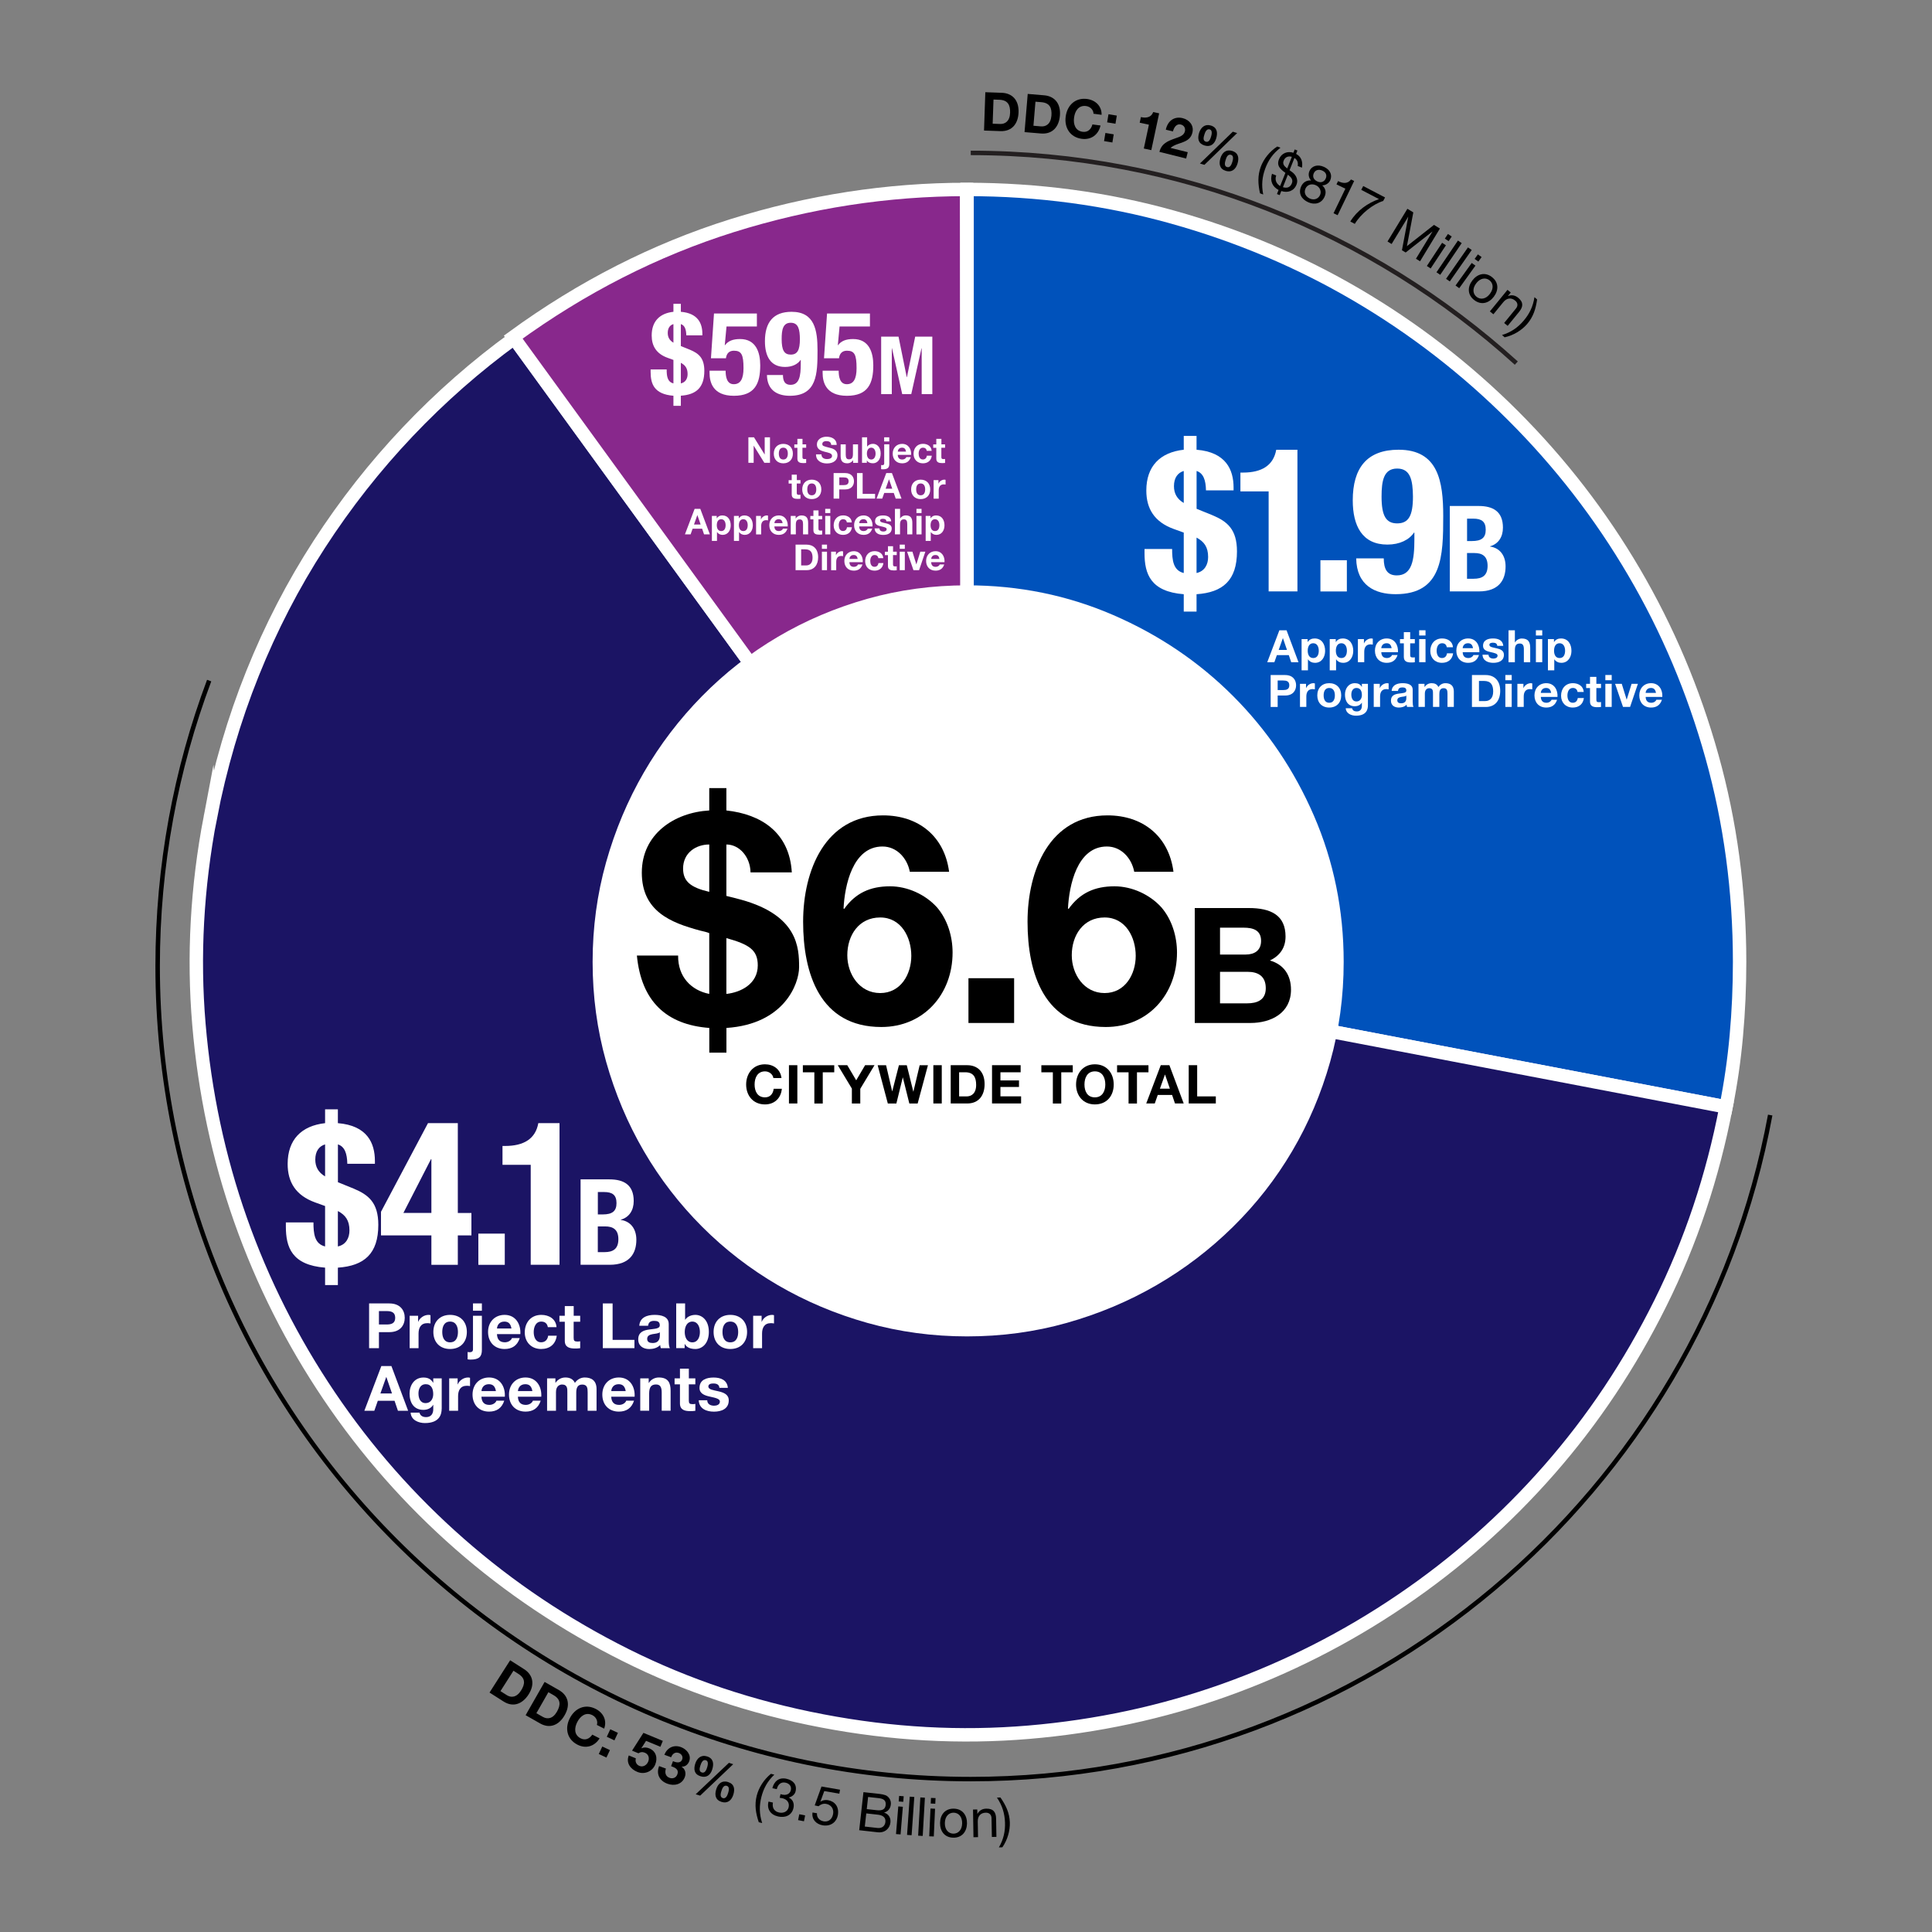 <?xml version="1.0" encoding="UTF-8"?><svg xmlns="http://www.w3.org/2000/svg" viewBox="0 0 432 432"><rect x="0" y="0" width="432" height="432" fill="#808080" stroke="none"/><defs><style>.cls-1{stroke-width:2.96px;}.cls-1,.cls-2,.cls-3,.cls-4,.cls-5,.cls-6{stroke-miterlimit:10;}.cls-1,.cls-4,.cls-5,.cls-6{stroke:#fff;}.cls-1,.cls-7{fill:#fff;}.cls-2{stroke:#231f20;}.cls-2,.cls-3{fill:none;}.cls-3{stroke:#000;}.cls-4{fill:#1b1464;}.cls-4,.cls-5,.cls-6{stroke-width:3px;}.cls-5{fill:#88288c;}.cls-8,.cls-7{stroke-width:0px;}.cls-6{fill:#0052bb;}</style></defs><g id="Layer_1"><path class="cls-6" d="m216.25,42.36c15.88,0,31.19,2.06,45.9,6.17,14.72,4.11,28.46,9.92,41.25,17.42,12.78,7.5,24.43,16.51,34.96,27.03s19.54,22.18,27.03,34.96c7.5,12.78,13.31,26.53,17.42,41.25,4.11,14.72,6.17,30.02,6.17,45.9,0,5.56-.24,11.05-.73,16.45-.48,5.4-1.25,10.73-2.3,15.97l-169.71-32.42V42.36Z"/><path class="cls-4" d="m47.02,182.79c2.18-11.21,5.32-21.93,9.43-32.17,4.11-10.24,9.09-19.88,14.94-28.91,5.85-9.03,12.44-17.42,19.78-25.16,7.34-7.74,15.28-14.72,23.83-20.93l101.24,139.47,169.71,32.42c-2.98,15.56-7.88,30.2-14.7,43.91-6.81,13.71-15.1,26.13-24.86,37.25-9.76,11.13-20.78,20.87-33.08,29.21-12.3,8.35-25.44,15.02-39.43,20.02-13.99,5-28.61,8.14-43.85,9.43-15.24,1.29-30.64.44-46.21-2.54-15.64-2.98-30.28-7.88-43.91-14.7-13.63-6.81-26.01-15.1-37.13-24.86-11.13-9.76-20.84-20.78-29.15-33.08-8.3-12.3-14.92-25.42-19.84-39.37-4.92-13.95-8.02-28.53-9.31-43.73-1.29-15.2-.44-30.62,2.54-46.27Z"/><path class="cls-5" d="m114.76,75.38c15.4-11.21,31.71-19.51,48.93-24.92,17.22-5.4,34.7-8.1,52.44-8.1l.12,172.73L114.76,75.38Z"/><path class="cls-1" d="m133.99,215.09c0-7.58.99-14.88,2.96-21.89,1.98-7.02,4.74-13.59,8.29-19.72,3.55-6.13,7.82-11.73,12.82-16.81,5-5.08,10.54-9.41,16.63-13,6.09-3.59,12.64-6.37,19.66-8.35,7.02-1.98,14.31-2.96,21.89-2.96,11.37,0,22.08,2.18,32.11,6.53,10.04,4.35,18.81,10.28,26.31,17.78s13.43,16.27,17.78,26.31,6.53,20.74,6.53,32.11c0,7.58-.99,14.88-2.96,21.89-1.98,7.02-4.76,13.57-8.35,19.66-3.59,6.09-7.92,11.63-13,16.63-5.08,5-10.68,9.27-16.81,12.82-6.13,3.55-12.7,6.31-19.72,8.29-7.02,1.98-14.31,2.96-21.89,2.96s-14.88-.99-21.89-2.96c-7.02-1.97-13.57-4.74-19.66-8.29-6.09-3.55-11.63-7.82-16.63-12.82-5-5-9.27-10.54-12.82-16.63-3.55-6.09-6.31-12.64-8.29-19.66-1.97-7.02-2.96-14.31-2.96-21.89Z"/><path class="cls-8" d="m172.93,241.06c-.12-.85-.94-1.5-1.87-1.5-1.69,0-2.33,1.44-2.33,2.94s.64,2.87,2.33,2.87c1.15,0,1.8-.79,1.94-1.92h1.82c-.19,2.13-1.67,3.5-3.77,3.5-2.65,0-4.21-1.98-4.21-4.45s1.56-4.52,4.21-4.52c1.88,0,3.47,1.1,3.69,3.08h-1.82Z"/><path class="cls-8" d="m176.41,238.18h1.88v8.56h-1.88v-8.56Z"/><path class="cls-8" d="m182.09,239.77h-2.57v-1.58h7.02v1.58h-2.57v6.98h-1.88v-6.98Z"/><path class="cls-8" d="m190.48,243.41l-3.15-5.23h2.12l2,3.38,1.99-3.38h2.1l-3.18,5.28v3.29h-1.88v-3.33Z"/><path class="cls-8" d="m205.2,246.75h-1.87l-1.45-5.83h-.02l-1.43,5.83h-1.91l-2.27-8.56h1.88l1.36,5.83h.02l1.49-5.83h1.76l1.46,5.9h.02l1.4-5.9h1.85l-2.3,8.56Z"/><path class="cls-8" d="m208.7,238.18h1.88v8.56h-1.88v-8.56Z"/><path class="cls-8" d="m212.58,238.18h3.69c2.22,0,3.89,1.39,3.89,4.23,0,2.48-1.27,4.33-3.89,4.33h-3.69v-8.56Zm1.88,6.98h1.68c1.09,0,2.13-.67,2.13-2.57,0-1.73-.6-2.83-2.47-2.83h-1.34v5.4Z"/><path class="cls-8" d="m221.82,238.18h6.4v1.58h-4.52v1.83h4.15v1.46h-4.15v2.1h4.62v1.58h-6.5v-8.56Z"/><path class="cls-8" d="m235.42,239.77h-2.57v-1.58h7.02v1.58h-2.57v6.98h-1.88v-6.98Z"/><path class="cls-8" d="m244.82,237.98c2.65,0,4.21,1.98,4.21,4.52s-1.56,4.45-4.21,4.45-4.21-1.98-4.21-4.45,1.56-4.52,4.21-4.52Zm0,7.39c1.69,0,2.33-1.44,2.33-2.87,0-1.5-.63-2.94-2.33-2.94s-2.33,1.44-2.33,2.94.63,2.87,2.33,2.87Z"/><path class="cls-8" d="m252.35,239.77h-2.57v-1.58h7.02v1.58h-2.57v6.98h-1.88v-6.98Z"/><path class="cls-8" d="m259.55,238.18h1.93l3.2,8.56h-1.95l-.65-1.91h-3.2l-.67,1.91h-1.91l3.25-8.56Zm-.18,5.25h2.22l-1.08-3.14h-.03l-1.12,3.14Z"/><path class="cls-8" d="m265.81,238.18h1.88v6.98h4.17v1.58h-6.06v-8.56Z"/><path class="cls-8" d="m151.63,213.66c-.07,4.81,2.99,7.8,6.96,8.58v-13.59c-.46-.2-1.23-.39-2.08-.58-6.5-1.75-13-4.29-13-12.94s7.28-13.46,15.08-13.91v-5h3.83v5c7.74.84,14.11,4.88,14.63,13.85h-9.23c-.06-3.45-2.47-6.24-5.4-6.24v11.5c1.04.26,2.15.52,3.32.85,12.68,3.51,12.94,10.72,12.94,15.08,0,3.71-3.32,12.74-16.25,13.59v5.52h-3.83v-5.52c-9.62-.72-15.21-5.98-16.19-16.19h9.23Zm6.96-24.83c-2.93,0-5.85,1.82-5.85,5.39,0,2.86,1.69,4.23,5.85,5.2v-10.59Zm3.83,33.41c3.19-.33,7.02-2.21,7.02-6.37,0-3.45-1.89-4.68-7.02-6.11v12.48Z"/><path class="cls-8" d="m203.44,194.94c-.58-3.06-2.92-5.66-6.11-5.66-6.7,0-8.45,8.77-8.71,13.84l.13.13c2.54-3.58,5.85-5.07,10.27-5.07,3.9,0,7.87,1.82,10.47,4.68,2.41,2.79,3.51,6.57,3.51,10.14,0,9.3-6.44,16.64-15.93,16.64-13.78,0-17.49-12.03-17.49-23.53s4.94-23.79,17.88-23.79c7.87,0,13.72,4.62,14.76,12.61h-8.78Zm-13.98,18.66c0,4.23,2.73,8.45,7.35,8.45s6.96-4.22,6.96-8.32-2.21-8.58-6.96-8.58-7.35,3.96-7.35,8.45Z"/><path class="cls-8" d="m216.55,218.73h10.21v10.01h-10.21v-10.01Z"/><path class="cls-8" d="m253.62,194.94c-.58-3.06-2.92-5.66-6.11-5.66-6.7,0-8.45,8.77-8.71,13.84l.13.13c2.54-3.58,5.85-5.07,10.27-5.07,3.9,0,7.87,1.82,10.47,4.68,2.41,2.79,3.51,6.57,3.51,10.14,0,9.3-6.44,16.64-15.93,16.64-13.78,0-17.49-12.03-17.49-23.53s4.94-23.79,17.88-23.79c7.87,0,13.71,4.62,14.75,12.61h-8.78Zm-13.97,18.66c0,4.23,2.73,8.45,7.34,8.45s6.96-4.22,6.96-8.32-2.21-8.58-6.96-8.58-7.34,3.96-7.34,8.45Z"/><path class="cls-8" d="m267.15,203.04h12.09c4.9,0,8.21,1.58,8.21,6.37,0,2.52-1.26,4.28-3.49,5.36,3.13.9,4.71,3.31,4.71,6.52,0,5.22-4.43,7.45-9.07,7.45h-12.45v-25.7Zm5.65,10.4h5.72c1.98,0,3.46-.9,3.46-3.06,0-2.45-1.87-2.95-3.89-2.95h-5.29v6.01Zm0,10.91h6.05c2.23,0,4.18-.72,4.18-3.38s-1.66-3.67-4.07-3.67h-6.16v7.05Z"/><path class="cls-7" d="m150.58,88.49c-4.32-.34-5.1-2.65-5.1-5.33v-.55h3.59c0,1.43.13,2.78,1.51,3.12v-5.25l-1.3-.47c-2.52-.91-3.56-2.65-3.56-4.99,0-3.17,1.79-4.97,4.86-5.3v-1.79h1.66v1.79c3.82.31,4.81,2.6,4.81,4.91v.36h-3.59c-.03-1.33-.34-2.24-1.22-2.52v4.91l2.05.83c1.92.81,3.2,1.82,3.2,4.71,0,3.74-1.82,5.33-5.25,5.56v2.26h-1.66v-2.26Zm0-16.02c-.78.23-1.27.88-1.27,1.98,0,.94.39,1.66,1.27,2.18v-4.16Zm1.66,13.26c1.07-.23,1.51-1.12,1.51-2.08,0-1.3-.52-2-1.51-2.52v4.6Z"/><path class="cls-7" d="m169.24,73h-6.79l-.39,4.19h.05c.7-.96,1.79-1.38,3.38-1.38,3.54,0,4.5,2.96,4.5,5.88,0,4.03-1.17,6.81-5.9,6.81s-5.43-3.07-5.43-5.12v-.49h3.59c0,1.22.21,3.02,1.82,3.02,1.51,0,2.18-1.2,2.18-3.59,0-3.04-.47-3.9-2.16-3.9-1.07,0-1.64.65-1.77,1.69h-3.35l.68-10.01h9.59v2.91Z"/><path class="cls-7" d="m175.07,83.84c0,1.38.44,2.21,1.69,2.21,1.98,0,2.29-1.98,2.29-4.68v-.88h-.05c-.62.94-1.85,1.56-3.46,1.56-3.28,0-4.5-2.44-4.5-5.75,0-4.21,1.85-6.58,5.96-6.58,5.15,0,5.8,4.11,5.8,8.61,0,5.23-.1,10.17-6.19,10.17-2.65,0-5.07-1.12-5.12-4.65h3.59Zm1.74-4.55c1.48,0,2.05-.99,2.05-3.48-.03-2.11-.31-3.64-2.05-3.64s-2.03,1.56-2.03,3.64c0,2.5.57,3.48,2.03,3.48Z"/><path class="cls-7" d="m194.52,73h-6.79l-.39,4.19h.05c.7-.96,1.79-1.38,3.38-1.38,3.54,0,4.5,2.96,4.5,5.88,0,4.03-1.17,6.81-5.9,6.81s-5.43-3.07-5.43-5.12v-.49h3.59c0,1.22.21,3.02,1.82,3.02,1.51,0,2.18-1.2,2.18-3.59,0-3.04-.47-3.9-2.16-3.9-1.07,0-1.64.65-1.77,1.69h-3.35l.68-10.01h9.59v2.91Z"/><path class="cls-7" d="m197.06,75.27h3.85l1.84,9.07h.04l1.85-9.07h3.83v12.86h-2.38v-10.26h-.04l-2.29,10.26h-2.02l-2.29-10.26h-.04v10.26h-2.38v-12.86Z"/><path class="cls-3" d="m46.77,152.18c-7.45,19.86-11.52,41.36-11.52,63.82,0,100.41,81.4,181.81,181.81,181.81,89.02,0,163.11-63.99,178.76-148.48"/><path class="cls-8" d="m114.07,371.24l3.12,1.99c1.87,1.19,2.53,3.26,1,5.66-1.34,2.09-3.4,2.97-5.61,1.56l-3.12-1.99,4.61-7.22Zm-2.17,6.9l1.42.9c.92.59,2.16.58,3.18-1.02.93-1.46,1.02-2.71-.56-3.72l-1.13-.72-2.9,4.55Z"/><path class="cls-8" d="m121.77,376.08l3.21,1.83c1.93,1.1,2.69,3.14,1.28,5.61-1.23,2.16-3.25,3.13-5.52,1.83l-3.21-1.83,4.25-7.44Zm-1.83,7l1.46.83c.95.54,2.19.48,3.13-1.17.86-1.5.88-2.76-.74-3.69l-1.17-.67-2.68,4.69Z"/><path class="cls-8" d="m133.46,385.7c.28-.81-.16-1.76-.99-2.18-1.51-.77-2.73.23-3.41,1.57-.65,1.27-.73,2.84.78,3.61,1.03.52,1.96.11,2.6-.83l1.63.83c-1.14,1.82-3.07,2.37-4.94,1.42-2.36-1.2-2.86-3.67-1.74-5.88,1.15-2.27,3.44-3.33,5.8-2.13,1.68.85,2.59,2.55,1.9,4.42l-1.63-.83Z"/><path class="cls-8" d="m134.67,390.53l1.71.8-.78,1.67-1.71-.8.78-1.67Zm2.72-1.38l-1.71-.8.78-1.68,1.71.8-.78,1.67Z"/><path class="cls-8" d="m147.67,390.59l-3.21-1.33-1.04,1.63v.03c.61-.26,1.17-.22,1.78.03,1.53.63,1.9,2.18,1.3,3.63-.66,1.6-2.49,2.28-4.04,1.6-1.51-.62-2.52-2.02-1.86-3.66l1.58.65c-.21.72.11,1.41.79,1.69.82.34,1.64-.17,1.96-.94.34-.81.1-1.66-.74-2.01-.57-.23-.96-.16-1.44.13l-1.42-.59,2.54-3.98,4.34,1.8-.54,1.3Z"/><path class="cls-8" d="m150.49,393.8c.67.31,1.7.54,2.04-.36.25-.66-.14-1.24-.72-1.46-.8-.3-1.45.14-1.74.95l-1.52-.56c.65-1.59,2.11-2.31,3.73-1.71,1.26.47,2.35,1.76,1.83,3.16-.28.74-.89,1.27-1.7,1.2v.02c.79.51,1.05,1.43.72,2.31-.61,1.65-2.34,2.07-3.89,1.5-1.77-.66-2.56-2.16-1.86-3.95l1.52.56c-.28.87-.12,1.72.81,2.07.72.27,1.47-.02,1.74-.76.44-1.19-.61-1.56-1.39-1.85l.42-1.12Z"/><path class="cls-8" d="m158.11,392.74c1.42.45,1.55,1.64,1.15,2.9-.39,1.25-1.27,1.96-2.61,1.54-1.41-.44-1.59-1.53-1.2-2.79.39-1.25,1.32-2.08,2.66-1.65Zm4.87,1.43l.97.31-7.39,7.03-1-.31,7.42-7.02Zm-6.05,2.16c.71.22,1.01-.59,1.17-1.07.14-.45.42-1.45-.26-1.67-.73-.23-1.06.66-1.23,1.19-.15.49-.41,1.32.32,1.55Zm5.87,2.14c1.42.45,1.56,1.59,1.17,2.84-.39,1.25-1.29,2.02-2.63,1.6-1.41-.44-1.58-1.59-1.18-2.85.39-1.25,1.3-2.02,2.64-1.6Zm-1.18,3.59c.71.22,1.04-.66,1.19-1.14.14-.45.4-1.38-.28-1.6-.73-.23-1.04.59-1.21,1.12-.15.49-.44,1.38.3,1.62Z"/><path class="cls-8" d="m169.66,407.45c-.68-2.03-.97-3.87-.46-5.91.46-1.82,1.59-3.62,3.18-4.91l.76.19c-1.55,1.47-2.41,3.09-2.89,4.98-.49,1.96-.49,3.78.17,5.84l-.76-.19Z"/><path class="cls-8" d="m174.51,401.17c.15.05.29.08.43.11.84.19,1.68-.1,1.89-1,.2-.87-.33-1.48-1.17-1.67-1.09-.25-1.74.48-1.97,1.45l-.99-.22c.41-1.57,1.51-2.48,3.17-2.1,1.44.32,2.37,1.26,2.03,2.79-.16.73-.82,1.24-1.52,1.39v.02c.95.45,1.26,1.36,1.04,2.35-.38,1.66-1.87,2.23-3.43,1.88-1.69-.38-2.57-1.63-2.15-3.33l.99.22c-.21,1.08.22,1.97,1.36,2.22.97.22,1.94-.19,2.16-1.2.23-1.04-.43-1.77-1.41-1.99-.2-.04-.41-.08-.6-.1l.19-.84Z"/><path class="cls-8" d="m178.72,405.67l1.31.26-.26,1.31-1.31-.26.26-1.31Z"/><path class="cls-8" d="m187.69,401.07l-3.38-.58-.86,2.34.02.03c.44-.35,1.1-.43,1.66-.34,1.49.25,2.54,1.42,2.22,3.33-.24,1.42-1.46,2.62-3.41,2.29-1.45-.25-2.49-1.34-2.26-2.86l1,.17c-.09.87.5,1.64,1.5,1.81.96.16,1.88-.35,2.11-1.68.19-1.11-.44-2.04-1.57-2.23-.64-.11-1.23.12-1.7.53l-.85-.19,1.52-4.22,4.14.71-.15.89Z"/><path class="cls-8" d="m193.08,400.73l3.09.34c.75.08,1.74.19,2.22.56.52.4.9,1.05.8,1.89-.1.91-.65,1.53-1.48,1.77v.02c1.02.33,1.51,1.18,1.39,2.23-.14,1.25-1.17,2.35-2.86,2.16l-4.12-.46.95-8.52Zm.29,7.69l2.84.32c.98.11,1.67-.42,1.77-1.35.12-1.11-.74-1.52-1.69-1.62l-2.59-.29-.33,2.95Zm.43-3.9l2.27.25c1.29.14,1.87-.26,1.97-1.16.13-1.18-.69-1.44-1.66-1.55l-2.27-.25-.3,2.71Z"/><path class="cls-8" d="m200.86,403.92l1.02.08-.51,6.18-1.02-.08.51-6.18Zm1.11-1.03l-1.02-.08.1-1.24,1.02.08-.1,1.24Z"/><path class="cls-8" d="m203.42,401.74l1.02.07-.6,8.55-1.02-.07.6-8.55Z"/><path class="cls-8" d="m205.79,401.91l1.02.06-.49,8.55-1.02-.06.49-8.55Z"/><path class="cls-8" d="m208.06,404.39l1.02.05-.28,6.2-1.02-.04.28-6.2Zm1.07-1.07l-1.02-.05.06-1.25,1.02.04-.06,1.25Z"/><path class="cls-8" d="m213.27,404.42c1.97.04,2.98,1.49,2.95,3.31-.03,1.81-1.11,3.22-3.07,3.18-1.97-.04-2.98-1.49-2.95-3.3.03-1.82,1.11-3.23,3.07-3.19Zm-.11,5.59c1.07.02,1.95-.8,1.98-2.3.03-1.51-.82-2.37-1.89-2.39-1.07-.02-1.95.8-1.98,2.31-.03,1.5.82,2.36,1.89,2.38Z"/><path class="cls-8" d="m217.56,404.62l.96-.02.02.98h.02c.42-.77,1.11-1.15,2-1.16,1.63-.03,2.15.9,2.17,2.23l.07,4.08-1.02.02-.07-4.2c-.01-.76-.5-1.24-1.28-1.23-1.24.02-1.82.86-1.8,1.97l.06,3.5-1.02.02-.1-6.2Z"/><path class="cls-8" d="m223.35,413.09c1.07-1.84,1.44-3.65,1.37-5.59-.08-2.01-.59-3.76-1.8-5.55l.78-.03c1.22,1.75,2.02,3.44,2.1,5.54.07,1.87-.51,3.92-1.67,5.6l-.78.03Z"/></g><g id="Layer_2"><path class="cls-7" d="m264.69,132.87c-7.43-.58-8.77-4.56-8.77-9.17v-.94h6.17c0,2.46.22,4.79,2.6,5.37v-9.04l-2.24-.81c-4.34-1.57-6.13-4.56-6.13-8.59,0-5.46,3.09-8.54,8.37-9.13v-3.09h2.86v3.09c6.58.54,8.28,4.47,8.28,8.46v.63h-6.17c-.04-2.28-.58-3.85-2.1-4.34v8.46l3.53,1.43c3.31,1.39,5.5,3.13,5.5,8.1,0,6.44-3.13,9.17-9.04,9.57v3.89h-2.86v-3.89Zm0-27.56c-1.34.4-2.19,1.52-2.19,3.4,0,1.61.67,2.86,2.19,3.76v-7.16Zm2.86,22.82c1.83-.4,2.59-1.92,2.59-3.58,0-2.24-.9-3.44-2.59-4.34v7.92Z"/><path class="cls-7" d="m283.67,132.25v-22.37h-6.31v-4.21h.58c4.21,0,6.8-1.61,7.43-5.1h4.74v31.67h-6.44Z"/><path class="cls-7" d="m301.16,125.27v6.98h-5.91v-6.98h5.91Z"/><path class="cls-7" d="m309.41,124.86c0,2.37.76,3.8,2.91,3.8,3.4,0,3.94-3.4,3.94-8.05v-1.52h-.09c-1.07,1.61-3.18,2.68-5.95,2.68-5.64,0-7.74-4.21-7.74-9.89,0-7.25,3.18-11.32,10.25-11.32,8.86,0,9.98,7.07,9.98,14.81,0,8.99-.18,17.49-10.65,17.49-4.56,0-8.72-1.92-8.81-8.01h6.17Zm3-7.83c2.55,0,3.53-1.7,3.53-6-.04-3.62-.54-6.26-3.53-6.26s-3.49,2.68-3.49,6.26c0,4.29.98,6,3.49,6Z"/><path class="cls-7" d="m324.18,113.14h6.45c3.16,0,5.43,1.18,5.43,4.84,0,2.06-.99,3.64-2.89,4.18v.05c2.11.29,3.48,1.9,3.48,4.44,0,3-1.47,5.59-5.97,5.59h-6.5v-19.11Zm3.85,7.84h1.1c2.12,0,3.08-.72,3.08-2.52s-.88-2.49-2.78-2.49h-1.39v5Zm0,8.43h1.5c1.85,0,3.1-.67,3.1-2.89s-1.26-2.86-2.94-2.86h-1.66v5.75Z"/><path class="cls-7" d="m72.69,283.45c-7.43-.58-8.77-4.56-8.77-9.17v-.94h6.17c0,2.46.22,4.79,2.6,5.37v-9.04l-2.24-.81c-4.34-1.57-6.13-4.56-6.13-8.59,0-5.46,3.09-8.54,8.37-9.13v-3.09h2.86v3.09c6.58.54,8.28,4.47,8.28,8.46v.63h-6.17c-.04-2.28-.58-3.85-2.1-4.34v8.46l3.53,1.43c3.31,1.39,5.5,3.13,5.5,8.1,0,6.44-3.13,9.17-9.04,9.57v3.89h-2.86v-3.89Zm0-27.56c-1.34.4-2.19,1.52-2.19,3.4,0,1.61.67,2.86,2.19,3.76v-7.16Zm2.86,22.82c1.83-.4,2.59-1.92,2.59-3.58,0-2.24-.9-3.45-2.59-4.34v7.92Z"/><path class="cls-7" d="m85.19,270.96l10.51-19.82h6.67v20.09h3.04v5.01h-3.04v6.58h-5.91v-6.58h-11.27v-5.28Zm11.27-11.77h-.09l-6.17,12.03h6.26v-12.03Z"/><path class="cls-7" d="m112.87,275.84v6.98h-5.91v-6.98h5.91Z"/><path class="cls-7" d="m118.67,282.82v-22.37h-6.31v-4.21h.58c4.21,0,6.8-1.61,7.43-5.1h4.74v31.67h-6.44Z"/><path class="cls-7" d="m129.82,263.71h6.45c3.16,0,5.43,1.18,5.43,4.84,0,2.06-.99,3.64-2.89,4.18v.05c2.11.29,3.48,1.9,3.48,4.44,0,3-1.47,5.59-5.97,5.59h-6.5v-19.11Zm3.85,7.84h1.1c2.12,0,3.08-.72,3.08-2.52s-.88-2.49-2.78-2.49h-1.39v5Zm0,8.43h1.5c1.85,0,3.1-.67,3.1-2.89s-1.26-2.86-2.94-2.86h-1.66v5.75Z"/><path class="cls-7" d="m286.07,140.94h1.61l2.67,7.14h-1.63l-.54-1.59h-2.67l-.56,1.59h-1.59l2.71-7.14Zm-.15,4.38h1.85l-.9-2.62h-.02l-.93,2.62Z"/><path class="cls-7" d="m291.04,142.9h1.35v.66h.02c.34-.55.9-.8,1.54-.8,1.62,0,2.35,1.31,2.35,2.78,0,1.38-.76,2.67-2.27,2.67-.62,0-1.21-.27-1.55-.78h-.02v2.46h-1.42v-6.99Zm3.84,2.6c0-.82-.33-1.67-1.24-1.67s-1.23.83-1.23,1.67.32,1.64,1.24,1.64,1.23-.8,1.23-1.64Z"/><path class="cls-7" d="m297.33,142.9h1.35v.66h.02c.34-.55.9-.8,1.54-.8,1.62,0,2.35,1.31,2.35,2.78,0,1.38-.76,2.67-2.27,2.67-.62,0-1.21-.27-1.55-.78h-.02v2.46h-1.42v-6.99Zm3.84,2.6c0-.82-.33-1.67-1.24-1.67s-1.23.83-1.23,1.67.32,1.64,1.24,1.64,1.23-.8,1.23-1.64Z"/><path class="cls-7" d="m303.63,142.9h1.35v.96h.02c.26-.65.96-1.1,1.65-1.1.1,0,.22.02.31.05v1.32c-.13-.03-.34-.05-.51-.05-1.04,0-1.4.75-1.4,1.66v2.33h-1.42v-5.17Z"/><path class="cls-7" d="m308.86,145.83c.04.9.48,1.31,1.27,1.31.57,0,1.03-.35,1.12-.67h1.25c-.4,1.22-1.25,1.74-2.42,1.74-1.63,0-2.64-1.12-2.64-2.72s1.07-2.73,2.64-2.73c1.76,0,2.61,1.48,2.51,3.07h-3.73Zm2.31-.9c-.13-.72-.44-1.1-1.13-1.1-.9,0-1.16.7-1.18,1.1h2.31Z"/><path class="cls-7" d="m315.32,142.9h1.04v.95h-1.04v2.56c0,.48.12.6.6.6.15,0,.29,0,.44-.04v1.11c-.24.04-.55.05-.83.05-.87,0-1.63-.2-1.63-1.23v-3.05h-.86v-.95h.86v-1.55h1.42v1.55Z"/><path class="cls-7" d="m318.75,142.1h-1.42v-1.17h1.42v1.17Zm-1.42.8h1.42v5.17h-1.42v-5.17Z"/><path class="cls-7" d="m323.5,144.72c-.09-.58-.46-.89-1.05-.89-.91,0-1.21.92-1.21,1.68s.29,1.63,1.18,1.63c.66,0,1.04-.42,1.13-1.05h1.37c-.18,1.37-1.13,2.12-2.49,2.12-1.56,0-2.61-1.1-2.61-2.65s.96-2.8,2.64-2.8c1.22,0,2.34.64,2.43,1.96h-1.39Z"/><path class="cls-7" d="m327.06,145.83c.04.9.48,1.31,1.27,1.31.57,0,1.03-.35,1.12-.67h1.25c-.4,1.22-1.25,1.74-2.42,1.74-1.63,0-2.64-1.12-2.64-2.72s1.07-2.73,2.64-2.73c1.76,0,2.61,1.48,2.51,3.07h-3.73Zm2.31-.9c-.13-.72-.44-1.1-1.13-1.1-.9,0-1.16.7-1.18,1.1h2.31Z"/><path class="cls-7" d="m332.84,146.39c0,.62.53.87,1.09.87.41,0,.93-.16.93-.66,0-.43-.59-.58-1.61-.8-.82-.18-1.64-.47-1.64-1.38,0-1.32,1.14-1.66,2.25-1.66s2.17.38,2.28,1.65h-1.35c-.04-.55-.46-.7-.97-.7-.32,0-.79.06-.79.48,0,.51.8.58,1.61.77.83.19,1.64.49,1.64,1.45,0,1.36-1.18,1.8-2.36,1.8s-2.37-.45-2.43-1.82h1.35Z"/><path class="cls-7" d="m337.31,140.94h1.42v2.69h.03c.36-.58.98-.86,1.51-.86,1.51,0,1.89.85,1.89,2.13v3.18h-1.42v-2.92c0-.85-.25-1.27-.91-1.27-.77,0-1.1.43-1.1,1.48v2.71h-1.42v-7.14Z"/><path class="cls-7" d="m344.85,142.1h-1.42v-1.17h1.42v1.17Zm-1.42.8h1.42v5.17h-1.42v-5.17Z"/><path class="cls-7" d="m346.12,142.9h1.35v.66h.02c.34-.55.9-.8,1.54-.8,1.62,0,2.35,1.31,2.35,2.78,0,1.38-.76,2.67-2.27,2.67-.62,0-1.21-.27-1.55-.78h-.02v2.46h-1.42v-6.99Zm3.84,2.6c0-.82-.33-1.67-1.24-1.67s-1.23.83-1.23,1.67.32,1.64,1.24,1.64,1.23-.8,1.23-1.64Z"/><path class="cls-7" d="m284.12,150.94h3.22c1.78,0,2.47,1.13,2.47,2.29s-.69,2.29-2.47,2.29h-1.65v2.56h-1.57v-7.14Zm1.57,3.36h1.22c.73,0,1.38-.16,1.38-1.07s-.65-1.07-1.38-1.07h-1.22v2.14Z"/><path class="cls-7" d="m290.68,152.9h1.35v.96h.02c.26-.65.96-1.1,1.65-1.1.1,0,.22.02.31.05v1.32c-.13-.03-.34-.05-.51-.05-1.04,0-1.4.75-1.4,1.66v2.33h-1.42v-5.17Z"/><path class="cls-7" d="m297.22,152.76c1.63,0,2.68,1.08,2.68,2.73s-1.05,2.72-2.68,2.72-2.67-1.08-2.67-2.72,1.05-2.73,2.67-2.73Zm0,4.38c.97,0,1.26-.83,1.26-1.65s-.29-1.66-1.26-1.66-1.25.83-1.25,1.66.29,1.65,1.25,1.65Z"/><path class="cls-7" d="m305.87,157.74c0,.85-.3,2.29-2.68,2.29-1.02,0-2.21-.48-2.28-1.66h1.41c.13.53.56.71,1.06.71.79,0,1.15-.54,1.14-1.28v-.68h-.02c-.31.54-.93.8-1.55.8-1.55,0-2.21-1.18-2.21-2.6,0-1.34.77-2.56,2.22-2.56.68,0,1.2.23,1.54.83h.02v-.69h1.35v4.84Zm-1.35-2.32c0-.84-.29-1.59-1.21-1.59-.8,0-1.15.7-1.15,1.47s.28,1.55,1.15,1.55c.81,0,1.21-.69,1.21-1.43Z"/><path class="cls-7" d="m307.17,152.9h1.35v.96h.02c.26-.65.96-1.1,1.65-1.1.1,0,.22.02.31.05v1.32c-.13-.03-.34-.05-.51-.05-1.04,0-1.4.75-1.4,1.66v2.33h-1.42v-5.17Z"/><path class="cls-7" d="m311.18,154.49c.08-1.33,1.27-1.73,2.43-1.73,1.03,0,2.27.23,2.27,1.47v2.69c0,.47.05.94.18,1.15h-1.44c-.05-.16-.09-.33-.1-.5-.45.47-1.11.64-1.74.64-.98,0-1.76-.49-1.76-1.55,0-1.17.88-1.45,1.76-1.57.87-.13,1.68-.1,1.68-.68,0-.61-.42-.7-.92-.7-.54,0-.89.22-.94.78h-1.42Zm3.28,1.05c-.24.21-.74.22-1.18.3-.44.09-.84.24-.84.76s.41.66.87.66c1.11,0,1.15-.88,1.15-1.19v-.53Z"/><path class="cls-7" d="m317.18,152.9h1.34v.7h.02c.37-.53.91-.84,1.58-.84s1.23.24,1.51.86c.3-.45.84-.86,1.56-.86,1.1,0,1.89.51,1.89,1.85v3.46h-1.42v-2.93c0-.69-.06-1.26-.87-1.26s-.95.66-.95,1.31v2.88h-1.42v-2.9c0-.6.04-1.29-.86-1.29-.28,0-.96.18-.96,1.19v3h-1.42v-5.17Z"/><path class="cls-7" d="m329.13,150.94h3.08c1.85,0,3.24,1.16,3.24,3.53,0,2.07-1.06,3.61-3.24,3.61h-3.08v-7.14Zm1.57,5.82h1.4c.91,0,1.78-.56,1.78-2.14,0-1.44-.5-2.36-2.06-2.36h-1.12v4.5Z"/><path class="cls-7" d="m338.02,152.1h-1.42v-1.17h1.42v1.17Zm-1.42.8h1.42v5.17h-1.42v-5.17Z"/><path class="cls-7" d="m339.29,152.9h1.35v.96h.02c.26-.65.96-1.1,1.65-1.1.1,0,.22.02.31.05v1.32c-.13-.03-.34-.05-.51-.05-1.04,0-1.4.75-1.4,1.66v2.33h-1.42v-5.17Z"/><path class="cls-7" d="m344.53,155.83c.04.9.48,1.31,1.27,1.31.57,0,1.03-.35,1.12-.67h1.25c-.4,1.22-1.25,1.74-2.42,1.74-1.63,0-2.64-1.12-2.64-2.72s1.07-2.73,2.64-2.73c1.76,0,2.61,1.48,2.51,3.07h-3.73Zm2.31-.9c-.13-.72-.44-1.1-1.13-1.1-.9,0-1.16.7-1.18,1.1h2.31Z"/><path class="cls-7" d="m352.74,154.72c-.09-.58-.46-.89-1.05-.89-.91,0-1.21.92-1.21,1.68s.29,1.63,1.18,1.63c.66,0,1.04-.42,1.13-1.05h1.37c-.18,1.37-1.13,2.12-2.49,2.12-1.56,0-2.61-1.1-2.61-2.65s.96-2.8,2.64-2.8c1.22,0,2.34.64,2.43,1.96h-1.39Z"/><path class="cls-7" d="m356.95,152.9h1.04v.95h-1.04v2.56c0,.48.12.6.6.6.15,0,.29,0,.44-.04v1.11c-.24.04-.55.05-.83.05-.87,0-1.63-.2-1.63-1.23v-3.05h-.86v-.95h.86v-1.55h1.42v1.55Z"/><path class="cls-7" d="m360.38,152.1h-1.42v-1.17h1.42v1.17Zm-1.42.8h1.42v5.17h-1.42v-5.17Z"/><path class="cls-7" d="m364.49,158.07h-1.58l-1.77-5.17h1.49l1.09,3.53h.02l1.09-3.53h1.41l-1.75,5.17Z"/><path class="cls-7" d="m367.97,155.83c.04.9.48,1.31,1.27,1.31.57,0,1.03-.35,1.12-.67h1.25c-.4,1.22-1.25,1.74-2.42,1.74-1.63,0-2.64-1.12-2.64-2.72s1.07-2.73,2.64-2.73c1.76,0,2.61,1.48,2.51,3.07h-3.73Zm2.31-.9c-.13-.72-.44-1.1-1.13-1.1-.9,0-1.16.7-1.18,1.1h2.31Z"/><path class="cls-7" d="m82.53,291.45h4.51c2.49,0,3.46,1.58,3.46,3.21s-.97,3.21-3.46,3.21h-2.31v3.59h-2.2v-10Zm2.2,4.71h1.71c1.02,0,1.93-.22,1.93-1.5s-.91-1.5-1.93-1.5h-1.71v3Z"/><path class="cls-7" d="m91.6,294.21h1.89v1.34h.03c.36-.91,1.34-1.54,2.31-1.54.14,0,.31.03.43.07v1.85c-.18-.04-.48-.07-.71-.07-1.46,0-1.96,1.05-1.96,2.33v3.26h-1.99v-7.24Z"/><path class="cls-7" d="m100.64,294.01c2.28,0,3.75,1.51,3.75,3.82s-1.47,3.81-3.75,3.81-3.74-1.51-3.74-3.81,1.47-3.82,3.74-3.82Zm0,6.14c1.36,0,1.76-1.16,1.76-2.31s-.41-2.33-1.76-2.33-1.75,1.16-1.75,2.33.41,2.31,1.75,2.31Z"/><path class="cls-7" d="m104.56,302.3c.13.04.27.06.43.06.41,0,.77-.1.77-.64v-7.51h1.99v7.61c0,1.48-.55,2.19-2.55,2.19-.21,0-.43-.03-.64-.06v-1.64Zm3.19-9.22h-1.99v-1.64h1.99v1.64Z"/><path class="cls-7" d="m111.12,298.31c.06,1.26.67,1.83,1.78,1.83.8,0,1.44-.49,1.57-.94h1.75c-.56,1.71-1.75,2.44-3.39,2.44-2.28,0-3.7-1.57-3.7-3.81s1.5-3.82,3.7-3.82c2.47,0,3.66,2.07,3.52,4.3h-5.22Zm3.24-1.26c-.18-1.01-.62-1.54-1.58-1.54-1.26,0-1.62.98-1.65,1.54h3.24Z"/><path class="cls-7" d="m122.5,296.76c-.13-.81-.64-1.25-1.47-1.25-1.27,0-1.69,1.29-1.69,2.35s.41,2.28,1.65,2.28c.92,0,1.46-.59,1.58-1.47h1.92c-.25,1.92-1.58,2.97-3.49,2.97-2.19,0-3.66-1.54-3.66-3.71s1.34-3.92,3.7-3.92c1.71,0,3.28.9,3.4,2.75h-1.95Z"/><path class="cls-7" d="m128.27,294.21h1.46v1.33h-1.46v3.59c0,.67.17.84.84.84.21,0,.41-.01.62-.06v1.55c-.34.06-.77.07-1.16.07-1.22,0-2.28-.28-2.28-1.72v-4.27h-1.2v-1.33h1.2v-2.17h1.99v2.17Z"/><path class="cls-7" d="m134.78,291.45h2.2v8.15h4.88v1.85h-7.07v-10Z"/><path class="cls-7" d="m142.95,296.43c.11-1.86,1.78-2.42,3.4-2.42,1.44,0,3.18.32,3.18,2.06v3.77c0,.66.07,1.32.25,1.61h-2.02c-.07-.22-.13-.46-.14-.7-.63.66-1.56.9-2.44.9-1.37,0-2.47-.69-2.47-2.17,0-1.64,1.23-2.03,2.47-2.2,1.22-.18,2.35-.14,2.35-.95,0-.85-.59-.98-1.29-.98-.76,0-1.25.31-1.32,1.09h-1.99Zm4.59,1.47c-.34.29-1.04.31-1.65.42-.62.13-1.18.34-1.18,1.06s.57.92,1.22.92c1.56,0,1.61-1.23,1.61-1.67v-.74Z"/><path class="cls-7" d="m151.2,291.45h1.99v3.64h.03c.49-.74,1.39-1.08,2.28-1.08,1.44,0,3,1.16,3,3.81s-1.55,3.82-3,3.82c-1.06,0-1.95-.32-2.38-1.12h-.03v.92h-1.89v-10Zm3.61,4.06c-1.18,0-1.7,1.11-1.7,2.33s.52,2.31,1.7,2.31,1.69-1.11,1.69-2.31-.52-2.33-1.69-2.33Z"/><path class="cls-7" d="m163.3,294.01c2.28,0,3.75,1.51,3.75,3.82s-1.47,3.81-3.75,3.81-3.74-1.51-3.74-3.81,1.47-3.82,3.74-3.82Zm0,6.14c1.36,0,1.76-1.16,1.76-2.31s-.41-2.33-1.76-2.33-1.75,1.16-1.75,2.33.41,2.31,1.75,2.31Z"/><path class="cls-7" d="m168.41,294.21h1.89v1.34h.03c.36-.91,1.34-1.54,2.31-1.54.14,0,.31.03.43.07v1.85c-.18-.04-.48-.07-.71-.07-1.46,0-1.96,1.05-1.96,2.33v3.26h-1.99v-7.24Z"/><path class="cls-7" d="m85.27,305.45h2.25l3.74,10h-2.28l-.76-2.23h-3.74l-.78,2.23h-2.23l3.8-10Zm-.21,6.13h2.59l-1.26-3.67h-.03l-1.3,3.67Z"/><path class="cls-7" d="m98.76,314.99c0,1.19-.42,3.21-3.75,3.21-1.43,0-3.1-.67-3.19-2.33h1.98c.18.74.78,1,1.48,1,1.11,0,1.61-.76,1.6-1.79v-.95h-.03c-.43.76-1.3,1.12-2.17,1.12-2.17,0-3.1-1.65-3.1-3.64,0-1.88,1.08-3.59,3.11-3.59.95,0,1.68.32,2.16,1.16h.03v-.97h1.89v6.78Zm-1.89-3.25c0-1.18-.41-2.23-1.69-2.23-1.12,0-1.61.98-1.61,2.06s.39,2.17,1.61,2.17c1.13,0,1.69-.97,1.69-2Z"/><path class="cls-7" d="m100.44,308.21h1.89v1.34h.03c.36-.91,1.34-1.54,2.31-1.54.14,0,.31.03.43.07v1.85c-.18-.04-.48-.07-.71-.07-1.46,0-1.96,1.05-1.96,2.33v3.26h-1.99v-7.24Z"/><path class="cls-7" d="m107.65,312.31c.06,1.26.67,1.83,1.78,1.83.8,0,1.44-.49,1.57-.94h1.75c-.56,1.71-1.75,2.44-3.39,2.44-2.28,0-3.7-1.57-3.7-3.81s1.5-3.82,3.7-3.82c2.47,0,3.66,2.07,3.52,4.3h-5.22Zm3.24-1.26c-.18-1.01-.62-1.54-1.58-1.54-1.26,0-1.62.98-1.65,1.54h3.24Z"/><path class="cls-7" d="m115.8,312.31c.06,1.26.67,1.83,1.78,1.83.8,0,1.44-.49,1.57-.94h1.75c-.56,1.71-1.75,2.44-3.39,2.44-2.28,0-3.7-1.57-3.7-3.81s1.5-3.82,3.7-3.82c2.47,0,3.66,2.07,3.52,4.3h-5.22Zm3.24-1.26c-.18-1.01-.62-1.54-1.58-1.54-1.26,0-1.62.98-1.65,1.54h3.24Z"/><path class="cls-7" d="m122.31,308.21h1.88v.98h.03c.52-.74,1.27-1.18,2.21-1.18s1.72.34,2.12,1.21c.42-.63,1.18-1.21,2.19-1.21,1.54,0,2.65.71,2.65,2.59v4.85h-1.99v-4.1c0-.97-.08-1.76-1.22-1.76s-1.33.92-1.33,1.83v4.03h-1.99v-4.06c0-.84.06-1.81-1.2-1.81-.39,0-1.34.25-1.34,1.67v4.2h-1.99v-7.24Z"/><path class="cls-7" d="m136.67,312.31c.06,1.26.67,1.83,1.78,1.83.8,0,1.44-.49,1.57-.94h1.75c-.56,1.71-1.75,2.44-3.39,2.44-2.28,0-3.7-1.57-3.7-3.81s1.5-3.82,3.7-3.82c2.47,0,3.66,2.07,3.52,4.3h-5.22Zm3.24-1.26c-.18-1.01-.62-1.54-1.58-1.54-1.26,0-1.62.98-1.65,1.54h3.24Z"/><path class="cls-7" d="m143.16,308.21h1.89v1.01h.04c.5-.81,1.37-1.21,2.21-1.21,2.11,0,2.65,1.19,2.65,2.98v4.45h-1.99v-4.09c0-1.19-.35-1.78-1.27-1.78-1.08,0-1.54.6-1.54,2.07v3.8h-1.99v-7.24Z"/><path class="cls-7" d="m154.02,308.21h1.46v1.33h-1.46v3.59c0,.67.17.84.84.84.21,0,.41-.01.62-.06v1.55c-.34.06-.77.07-1.16.07-1.22,0-2.28-.28-2.28-1.72v-4.27h-1.2v-1.33h1.2v-2.17h1.99v2.17Z"/><path class="cls-7" d="m158.14,313.1c.01.87.74,1.22,1.53,1.22.57,0,1.3-.22,1.3-.92,0-.6-.83-.81-2.26-1.12-1.15-.25-2.3-.66-2.3-1.93,0-1.85,1.6-2.33,3.15-2.33s3.04.53,3.19,2.31h-1.89c-.06-.77-.64-.98-1.36-.98-.45,0-1.11.08-1.11.67,0,.71,1.12.81,2.26,1.08,1.16.27,2.3.69,2.3,2.03,0,1.91-1.65,2.52-3.31,2.52s-3.32-.63-3.4-2.55h1.89Z"/><path class="cls-7" d="m167.34,97.78h1.25l2.38,3.83h.02v-3.83h1.18v5.71h-1.26l-2.37-3.82h-.02v3.82h-1.18v-5.71Z"/><path class="cls-7" d="m175.15,99.25c1.3,0,2.14.86,2.14,2.18s-.84,2.17-2.14,2.17-2.13-.86-2.13-2.17.84-2.18,2.13-2.18Zm0,3.5c.78,0,1.01-.66,1.01-1.32s-.23-1.33-1.01-1.33-1,.66-1,1.33.23,1.32,1,1.32Z"/><path class="cls-7" d="m179.43,99.36h.83v.76h-.83v2.05c0,.38.1.48.48.48.12,0,.23,0,.35-.03v.89c-.19.03-.44.04-.66.04-.7,0-1.3-.16-1.3-.98v-2.44h-.69v-.76h.69v-1.24h1.14v1.24Z"/><path class="cls-7" d="m183.68,101.6c0,.76.59,1.05,1.26,1.05.44,0,1.11-.13,1.11-.71,0-.62-.86-.72-1.69-.94-.85-.22-1.7-.55-1.7-1.62,0-1.17,1.1-1.73,2.13-1.73,1.19,0,2.29.52,2.29,1.84h-1.22c-.04-.69-.53-.86-1.13-.86-.4,0-.86.17-.86.65,0,.44.27.5,1.7.86.42.1,1.69.37,1.69,1.66,0,1.05-.82,1.83-2.37,1.83-1.26,0-2.45-.62-2.43-2.03h1.22Z"/><path class="cls-7" d="m191.84,103.49h-1.08v-.58h-.02c-.29.46-.78.69-1.26.69-1.21,0-1.51-.68-1.51-1.7v-2.54h1.14v2.33c0,.68.2,1.02.73,1.02.62,0,.88-.34.88-1.18v-2.17h1.14v4.13Z"/><path class="cls-7" d="m192.75,97.78h1.14v2.08h.02c.28-.42.79-.62,1.3-.62.82,0,1.71.66,1.71,2.17s-.89,2.18-1.71,2.18c-.61,0-1.11-.18-1.36-.64h-.02v.53h-1.08v-5.71Zm2.06,2.32c-.67,0-.97.63-.97,1.33s.3,1.32.97,1.32.97-.63.97-1.32-.3-1.33-.97-1.33Z"/><path class="cls-7" d="m197.02,103.98c.07.02.15.03.25.03.23,0,.44-.06.44-.37v-4.29h1.14v4.34c0,.85-.31,1.25-1.46,1.25-.12,0-.25-.02-.37-.03v-.94Zm1.82-5.26h-1.14v-.94h1.14v.94Z"/><path class="cls-7" d="m200.74,101.7c.03.72.38,1.05,1.02,1.05.46,0,.82-.28.9-.54h1c-.32.98-1,1.39-1.94,1.39-1.3,0-2.11-.9-2.11-2.17s.86-2.18,2.11-2.18c1.41,0,2.09,1.18,2.01,2.46h-2.98Zm1.85-.72c-.1-.58-.35-.88-.9-.88-.72,0-.93.56-.94.88h1.85Z"/><path class="cls-7" d="m207.22,100.81c-.07-.46-.37-.71-.84-.71-.73,0-.97.74-.97,1.34s.23,1.3.94,1.3c.53,0,.83-.34.9-.84h1.1c-.14,1.1-.9,1.7-1.99,1.7-1.25,0-2.09-.88-2.09-2.12s.77-2.24,2.11-2.24c.98,0,1.87.51,1.94,1.57h-1.11Z"/><path class="cls-7" d="m210.49,99.36h.83v.76h-.83v2.05c0,.38.1.48.48.48.12,0,.23,0,.35-.03v.89c-.19.03-.44.04-.66.04-.7,0-1.3-.16-1.3-.98v-2.44h-.69v-.76h.69v-1.24h1.14v1.24Z"/><path class="cls-7" d="m178.16,107.36h.83v.76h-.83v2.05c0,.38.1.48.48.48.12,0,.23,0,.35-.03v.89c-.19.03-.44.04-.66.04-.7,0-1.3-.16-1.3-.98v-2.44h-.69v-.76h.69v-1.24h1.14v1.24Z"/><path class="cls-7" d="m181.51,107.25c1.3,0,2.14.86,2.14,2.18s-.84,2.17-2.14,2.17-2.13-.86-2.13-2.17.84-2.18,2.13-2.18Zm0,3.5c.78,0,1.01-.66,1.01-1.32s-.23-1.33-1.01-1.33-1,.66-1,1.33.23,1.32,1,1.32Z"/><path class="cls-7" d="m186.41,105.78h2.57c1.42,0,1.97.9,1.97,1.83s-.55,1.83-1.97,1.83h-1.32v2.05h-1.26v-5.71Zm1.26,2.69h.98c.58,0,1.1-.13,1.1-.86s-.52-.86-1.1-.86h-.98v1.71Z"/><path class="cls-7" d="m191.63,105.78h1.26v4.65h2.78v1.06h-4.04v-5.71Z"/><path class="cls-7" d="m198.15,105.78h1.29l2.14,5.71h-1.3l-.43-1.27h-2.13l-.45,1.27h-1.27l2.17-5.71Zm-.12,3.5h1.48l-.72-2.09h-.02l-.74,2.09Z"/><path class="cls-7" d="m205.86,107.25c1.3,0,2.14.86,2.14,2.18s-.84,2.17-2.14,2.17-2.13-.86-2.13-2.17.84-2.18,2.13-2.18Zm0,3.5c.78,0,1.01-.66,1.01-1.32s-.23-1.33-1.01-1.33-1,.66-1,1.33.23,1.32,1,1.32Z"/><path class="cls-7" d="m208.76,107.36h1.08v.77h.02c.21-.52.77-.88,1.32-.88.08,0,.18.02.25.04v1.06c-.1-.02-.27-.04-.41-.04-.83,0-1.12.6-1.12,1.33v1.86h-1.14v-4.13Z"/><path class="cls-7" d="m155.3,113.78h1.29l2.14,5.71h-1.3l-.43-1.27h-2.13l-.45,1.27h-1.27l2.17-5.71Zm-.12,3.5h1.48l-.72-2.09h-.02l-.74,2.09Z"/><path class="cls-7" d="m159.18,115.36h1.08v.53h.02c.27-.44.72-.64,1.23-.64,1.3,0,1.88,1.05,1.88,2.22,0,1.1-.61,2.13-1.81,2.13-.5,0-.97-.22-1.24-.62h-.02v1.97h-1.14v-5.59Zm3.07,2.08c0-.66-.26-1.34-.99-1.34s-.98.66-.98,1.34.26,1.31.99,1.31.98-.64.98-1.31Z"/><path class="cls-7" d="m164.12,115.36h1.08v.53h.02c.27-.44.72-.64,1.23-.64,1.3,0,1.88,1.05,1.88,2.22,0,1.1-.61,2.13-1.82,2.13-.5,0-.97-.22-1.24-.62h-.02v1.97h-1.14v-5.59Zm3.07,2.08c0-.66-.26-1.34-.99-1.34s-.98.66-.98,1.34.26,1.31.99,1.31.98-.64.98-1.31Z"/><path class="cls-7" d="m169.06,115.36h1.08v.77h.02c.21-.52.77-.88,1.32-.88.08,0,.18.02.25.04v1.06c-.1-.02-.27-.04-.41-.04-.83,0-1.12.6-1.12,1.33v1.86h-1.14v-4.13Z"/><path class="cls-7" d="m173.15,117.7c.03.72.38,1.05,1.02,1.05.46,0,.82-.28.9-.54h1c-.32.98-1,1.39-1.94,1.39-1.3,0-2.11-.9-2.11-2.17s.86-2.18,2.11-2.18c1.41,0,2.09,1.18,2.01,2.46h-2.98Zm1.85-.72c-.1-.58-.35-.88-.9-.88-.72,0-.93.56-.94.88h1.85Z"/><path class="cls-7" d="m176.83,115.36h1.08v.58h.02c.29-.46.78-.69,1.26-.69,1.21,0,1.51.68,1.51,1.7v2.54h-1.14v-2.33c0-.68-.2-1.02-.73-1.02-.62,0-.88.34-.88,1.18v2.17h-1.14v-4.13Z"/><path class="cls-7" d="m183.01,115.36h.83v.76h-.83v2.05c0,.38.1.48.48.48.12,0,.23,0,.35-.03v.89c-.19.03-.44.04-.66.04-.7,0-1.3-.16-1.3-.98v-2.44h-.69v-.76h.69v-1.24h1.14v1.24Z"/><path class="cls-7" d="m185.66,114.72h-1.14v-.94h1.14v.94Zm-1.14.64h1.14v4.13h-1.14v-4.13Z"/><path class="cls-7" d="m189.36,116.81c-.07-.46-.37-.71-.84-.71-.73,0-.97.74-.97,1.34s.23,1.3.94,1.3c.53,0,.83-.34.9-.84h1.1c-.14,1.1-.9,1.7-1.99,1.7-1.25,0-2.09-.88-2.09-2.12s.77-2.24,2.11-2.24c.98,0,1.87.51,1.94,1.57h-1.11Z"/><path class="cls-7" d="m192.11,117.7c.03.72.38,1.05,1.02,1.05.46,0,.82-.28.9-.54h1c-.32.98-1,1.39-1.94,1.39-1.3,0-2.11-.9-2.11-2.17s.86-2.18,2.11-2.18c1.41,0,2.09,1.18,2.01,2.46h-2.98Zm1.85-.72c-.1-.58-.35-.88-.9-.88-.72,0-.93.56-.94.88h1.85Z"/><path class="cls-7" d="m196.65,118.15c0,.5.42.7.87.7.33,0,.74-.13.74-.53,0-.34-.47-.46-1.29-.64-.66-.14-1.31-.38-1.31-1.1,0-1.06.91-1.33,1.8-1.33s1.73.3,1.82,1.32h-1.08c-.03-.44-.37-.56-.78-.56-.26,0-.63.05-.63.38,0,.41.64.46,1.29.62.66.15,1.31.39,1.31,1.16,0,1.09-.94,1.44-1.89,1.44s-1.9-.36-1.94-1.46h1.08Z"/><path class="cls-7" d="m200.12,113.78h1.14v2.15h.02c.29-.46.78-.69,1.21-.69,1.21,0,1.51.68,1.51,1.7v2.54h-1.14v-2.33c0-.68-.2-1.02-.73-1.02-.62,0-.88.34-.88,1.18v2.17h-1.14v-5.71Z"/><path class="cls-7" d="m206.06,114.72h-1.14v-.94h1.14v.94Zm-1.14.64h1.14v4.13h-1.14v-4.13Z"/><path class="cls-7" d="m206.98,115.36h1.08v.53h.02c.27-.44.72-.64,1.23-.64,1.3,0,1.88,1.05,1.88,2.22,0,1.1-.61,2.13-1.81,2.13-.5,0-.97-.22-1.24-.62h-.02v1.97h-1.14v-5.59Zm3.07,2.08c0-.66-.26-1.34-.99-1.34s-.98.66-.98,1.34.26,1.31.99,1.31.98-.64.98-1.31Z"/><path class="cls-7" d="m177.89,121.78h2.46c1.48,0,2.59.93,2.59,2.82,0,1.66-.85,2.89-2.59,2.89h-2.46v-5.71Zm1.26,4.65h1.12c.73,0,1.42-.45,1.42-1.71,0-1.15-.4-1.89-1.65-1.89h-.9v3.6Z"/><path class="cls-7" d="m184.92,122.72h-1.14v-.94h1.14v.94Zm-1.14.64h1.14v4.13h-1.14v-4.13Z"/><path class="cls-7" d="m185.84,123.36h1.08v.77h.02c.21-.52.77-.88,1.32-.88.08,0,.18.02.25.04v1.06c-.1-.02-.27-.04-.41-.04-.83,0-1.12.6-1.12,1.33v1.86h-1.14v-4.13Z"/><path class="cls-7" d="m189.93,125.7c.03.72.38,1.05,1.02,1.05.46,0,.82-.28.9-.54h1c-.32.98-1,1.39-1.94,1.39-1.3,0-2.11-.9-2.11-2.17s.86-2.18,2.11-2.18c1.41,0,2.09,1.18,2.01,2.46h-2.98Zm1.85-.72c-.1-.58-.35-.88-.9-.88-.72,0-.93.56-.94.88h1.85Z"/><path class="cls-7" d="m196.4,124.81c-.07-.46-.37-.71-.84-.71-.73,0-.97.74-.97,1.34s.23,1.3.94,1.3c.53,0,.83-.34.9-.84h1.1c-.14,1.1-.9,1.7-1.99,1.7-1.25,0-2.09-.88-2.09-2.12s.77-2.24,2.11-2.24c.98,0,1.87.51,1.94,1.57h-1.11Z"/><path class="cls-7" d="m199.68,123.36h.83v.76h-.83v2.05c0,.38.1.48.48.48.12,0,.23,0,.35-.03v.89c-.19.03-.44.04-.66.04-.7,0-1.3-.16-1.3-.98v-2.44h-.69v-.76h.69v-1.24h1.14v1.24Z"/><path class="cls-7" d="m202.32,122.72h-1.14v-.94h1.14v.94Zm-1.14.64h1.14v4.13h-1.14v-4.13Z"/><path class="cls-7" d="m205.51,127.49h-1.26l-1.42-4.13h1.19l.87,2.82h.02l.87-2.82h1.13l-1.4,4.13Z"/><path class="cls-7" d="m208.21,125.7c.03.72.38,1.05,1.02,1.05.46,0,.82-.28.9-.54h1c-.32.98-1,1.39-1.94,1.39-1.3,0-2.11-.9-2.11-2.17s.86-2.18,2.11-2.18c1.41,0,2.09,1.18,2.01,2.46h-2.98Zm1.85-.72c-.1-.58-.35-.88-.9-.88-.72,0-.93.56-.94.88h1.85Z"/><path class="cls-2" d="m217.06,34.19c46.95,0,89.73,17.79,121.99,47"/><path class="cls-8" d="m220.32,20.62l3.69.13c2.22.08,3.84,1.52,3.74,4.37-.08,2.48-1.42,4.29-4.03,4.2l-3.69-.13.29-8.56Zm1.64,7.04l1.68.06c1.09.04,2.16-.6,2.22-2.49.06-1.73-.5-2.85-2.37-2.92l-1.34-.05-.19,5.4Z"/><path class="cls-8" d="m229.79,21l3.68.31c2.21.18,3.76,1.71,3.53,4.54-.21,2.48-1.63,4.21-4.23,4l-3.68-.31.71-8.54Zm1.3,7.12l1.67.14c1.09.09,2.18-.49,2.34-2.38.14-1.72-.36-2.87-2.23-3.03l-1.34-.11-.45,5.38Z"/><path class="cls-8" d="m244.51,25.44c0-.86-.73-1.61-1.66-1.73-1.68-.22-2.5,1.12-2.69,2.61-.19,1.42.26,2.93,1.93,3.15,1.14.15,1.89-.55,2.18-1.65l1.81.24c-.47,2.09-2.11,3.26-4.2,2.98-2.63-.35-3.92-2.52-3.59-4.97.33-2.52,2.14-4.28,4.77-3.94,1.87.25,3.3,1.55,3.26,3.54l-1.81-.24Z"/><path class="cls-8" d="m247.17,29.73l1.86.31-.3,1.82-1.86-.31.3-1.82Zm2.25-2.06l-1.86-.31.3-1.82,1.86.31-.3,1.82Z"/><path class="cls-8" d="m257.43,33.57l-1.67-.36,1.14-5.33-2.06-.44.27-1.26c1.16.27,2.31.1,2.75-1.12l1.33.28-1.75,8.21Z"/><path class="cls-8" d="m260.68,28.98c.41-1.88,1.82-3.05,3.78-2.56,1.49.37,2.56,1.65,2.16,3.25-.3,1.22-1.12,1.74-2.07,2.11-.95.37-2.02.6-2.82,1.29l3.85.96-.35,1.42-5.98-1.49c.48-1.88,1.83-2.4,3.48-3,.84-.31,1.95-.57,2.21-1.56.19-.77-.2-1.38-.91-1.56-.98-.24-1.54.69-1.76,1.55l-1.58-.39Z"/><path class="cls-8" d="m270.76,28.07c1.42.43,1.56,1.63,1.18,2.89-.38,1.25-1.25,1.98-2.6,1.57-1.41-.43-1.61-1.52-1.23-2.78.38-1.25,1.3-2.09,2.64-1.68Zm4.89,1.38l.98.3-7.32,7.11-1-.3,7.35-7.11Zm-6.03,2.23c.71.22,1.01-.6,1.16-1.08.14-.45.4-1.46-.27-1.66-.74-.22-1.06.67-1.22,1.2-.15.49-.4,1.32.33,1.54Zm5.89,2.07c1.42.43,1.58,1.57,1.2,2.83-.38,1.25-1.27,2.04-2.61,1.63-1.41-.43-1.59-1.57-1.21-2.84.38-1.25,1.28-2.03,2.62-1.63Zm-1.14,3.61c.71.22,1.03-.67,1.18-1.15.14-.45.38-1.39-.29-1.59-.74-.22-1.04.6-1.2,1.13-.15.49-.42,1.39.31,1.61Z"/><path class="cls-8" d="m281.74,43.22c-.46-2.09-.55-3.95.17-5.92.65-1.76,1.97-3.43,3.68-4.54l.73.27c-1.69,1.29-2.73,2.82-3.4,4.64-.7,1.89-.89,3.7-.46,5.82l-.73-.27Z"/><path class="cls-8" d="m285.36,39.25c-.36,1,.05,1.85.88,2.35l1.18-2.95c-1.42-1-1.95-1.76-1.43-3.06.54-1.35,1.9-1.86,3.22-1.43l.29-.74.61.24-.3.75c1.14.62,1.54,1.68,1.31,3.08l-.95-.38c.14-.78-.11-1.4-.73-1.79l-1.09,2.74.6.44c.51.37,1.49,1.41.95,2.78-.57,1.44-1.94,1.9-3.4,1.44l-.36.91-.61-.24.36-.91c-1.4-.73-1.96-2.04-1.47-3.62l.95.38Zm1.5,2.6c.86.27,1.62.1,2-.85.34-.85-.17-1.39-.89-1.94l-1.11,2.8Zm2-6.79c-.74-.21-1.48,0-1.82.84-.32.79.12,1.25.78,1.77l1.04-2.61Z"/><path class="cls-8" d="m295.96,37.28c1.7.75,1.92,2.04,1.48,3.03-.31.69-1.03,1.13-1.79,1.14.8.71.95,1.59.52,2.55-.67,1.5-2.19,1.87-3.63,1.23-1.49-.66-2.3-1.95-1.6-3.54.41-.92,1.22-1.42,2.22-1.34-.53-.55-.68-1.39-.37-2.09.57-1.28,1.96-1.51,3.16-.98Zm-3.05,7.13c.93.41,1.88.06,2.26-.81.37-.84-.07-1.8-.95-2.19-.92-.41-1.91-.14-2.31.76-.41.93.03,1.81.99,2.24Zm1.69-3.82c.74.33,1.49.11,1.84-.68.34-.78-.02-1.44-.78-1.77-.75-.33-1.54-.18-1.89.59-.38.86.06,1.52.83,1.86Z"/><path class="cls-8" d="m299.1,48.12l-.92-.44,2.65-5.49-1.99-.96.35-.73c1.05.51,2.13.68,2.9-.37l.7.34-3.7,7.66Z"/><path class="cls-8" d="m309.3,44.93c-2.31.72-4.99,2.84-6.36,5.13l-1.01-.53c1.5-2.46,3.94-4.15,6.41-5.01l-3.96-2.07.44-.85,4.88,2.55-.41.78Z"/><path class="cls-8" d="m314.69,46.68l1.33.81-1.43,7.55,6.05-4.75,1.33.81-4.44,7.32-.92-.56,3.7-6.09h-.02s-5.98,4.69-5.98,4.69l-.83-.5,1.41-7.48h-.02s-3.7,6.08-3.7,6.08l-.92-.56,4.45-7.32Z"/><path class="cls-8" d="m322.46,54.29l.85.56-3.41,5.18-.85-.56,3.41-5.18Zm1.46-.37l-.85-.56.69-1.04.85.56-.69,1.04Z"/><path class="cls-8" d="m326,53.79l.84.57-4.8,7.09-.84-.57,4.8-7.09Z"/><path class="cls-8" d="m328.24,55.32l.84.58-4.9,7.03-.84-.58,4.9-7.03Z"/><path class="cls-8" d="m329.08,58.8l.83.6-3.62,5.04-.83-.6,3.62-5.04Zm1.48-.31l-.83-.6.73-1.01.83.6-.73,1.01Z"/><path class="cls-8" d="m333.58,61.94c1.57,1.19,1.54,2.96.44,4.41-1.09,1.44-2.79,1.95-4.36.76-1.57-1.19-1.54-2.96-.44-4.4,1.1-1.45,2.8-1.96,4.37-.77Zm-3.38,4.46c.85.65,2.05.5,2.95-.7.91-1.21.73-2.4-.12-3.04-.85-.65-2.05-.5-2.96.71-.91,1.2-.72,2.39.13,3.03Z"/><path class="cls-8" d="m337.07,64.8l.74.61-.62.76.02.02c.82-.32,1.59-.16,2.27.4,1.26,1.03,1.06,2.07.22,3.11l-2.58,3.16-.79-.64,2.65-3.25c.48-.59.42-1.27-.19-1.76-.96-.78-1.94-.52-2.65.35l-2.21,2.71-.79-.64,3.92-4.8Z"/><path class="cls-8" d="m335.86,74.91c2.04-.62,3.54-1.69,4.8-3.17,1.31-1.53,2.12-3.16,2.45-5.29l.59.51c-.3,2.12-.86,3.9-2.23,5.49-1.22,1.42-3.04,2.53-5.03,2.97l-.59-.51Z"/></g></svg>